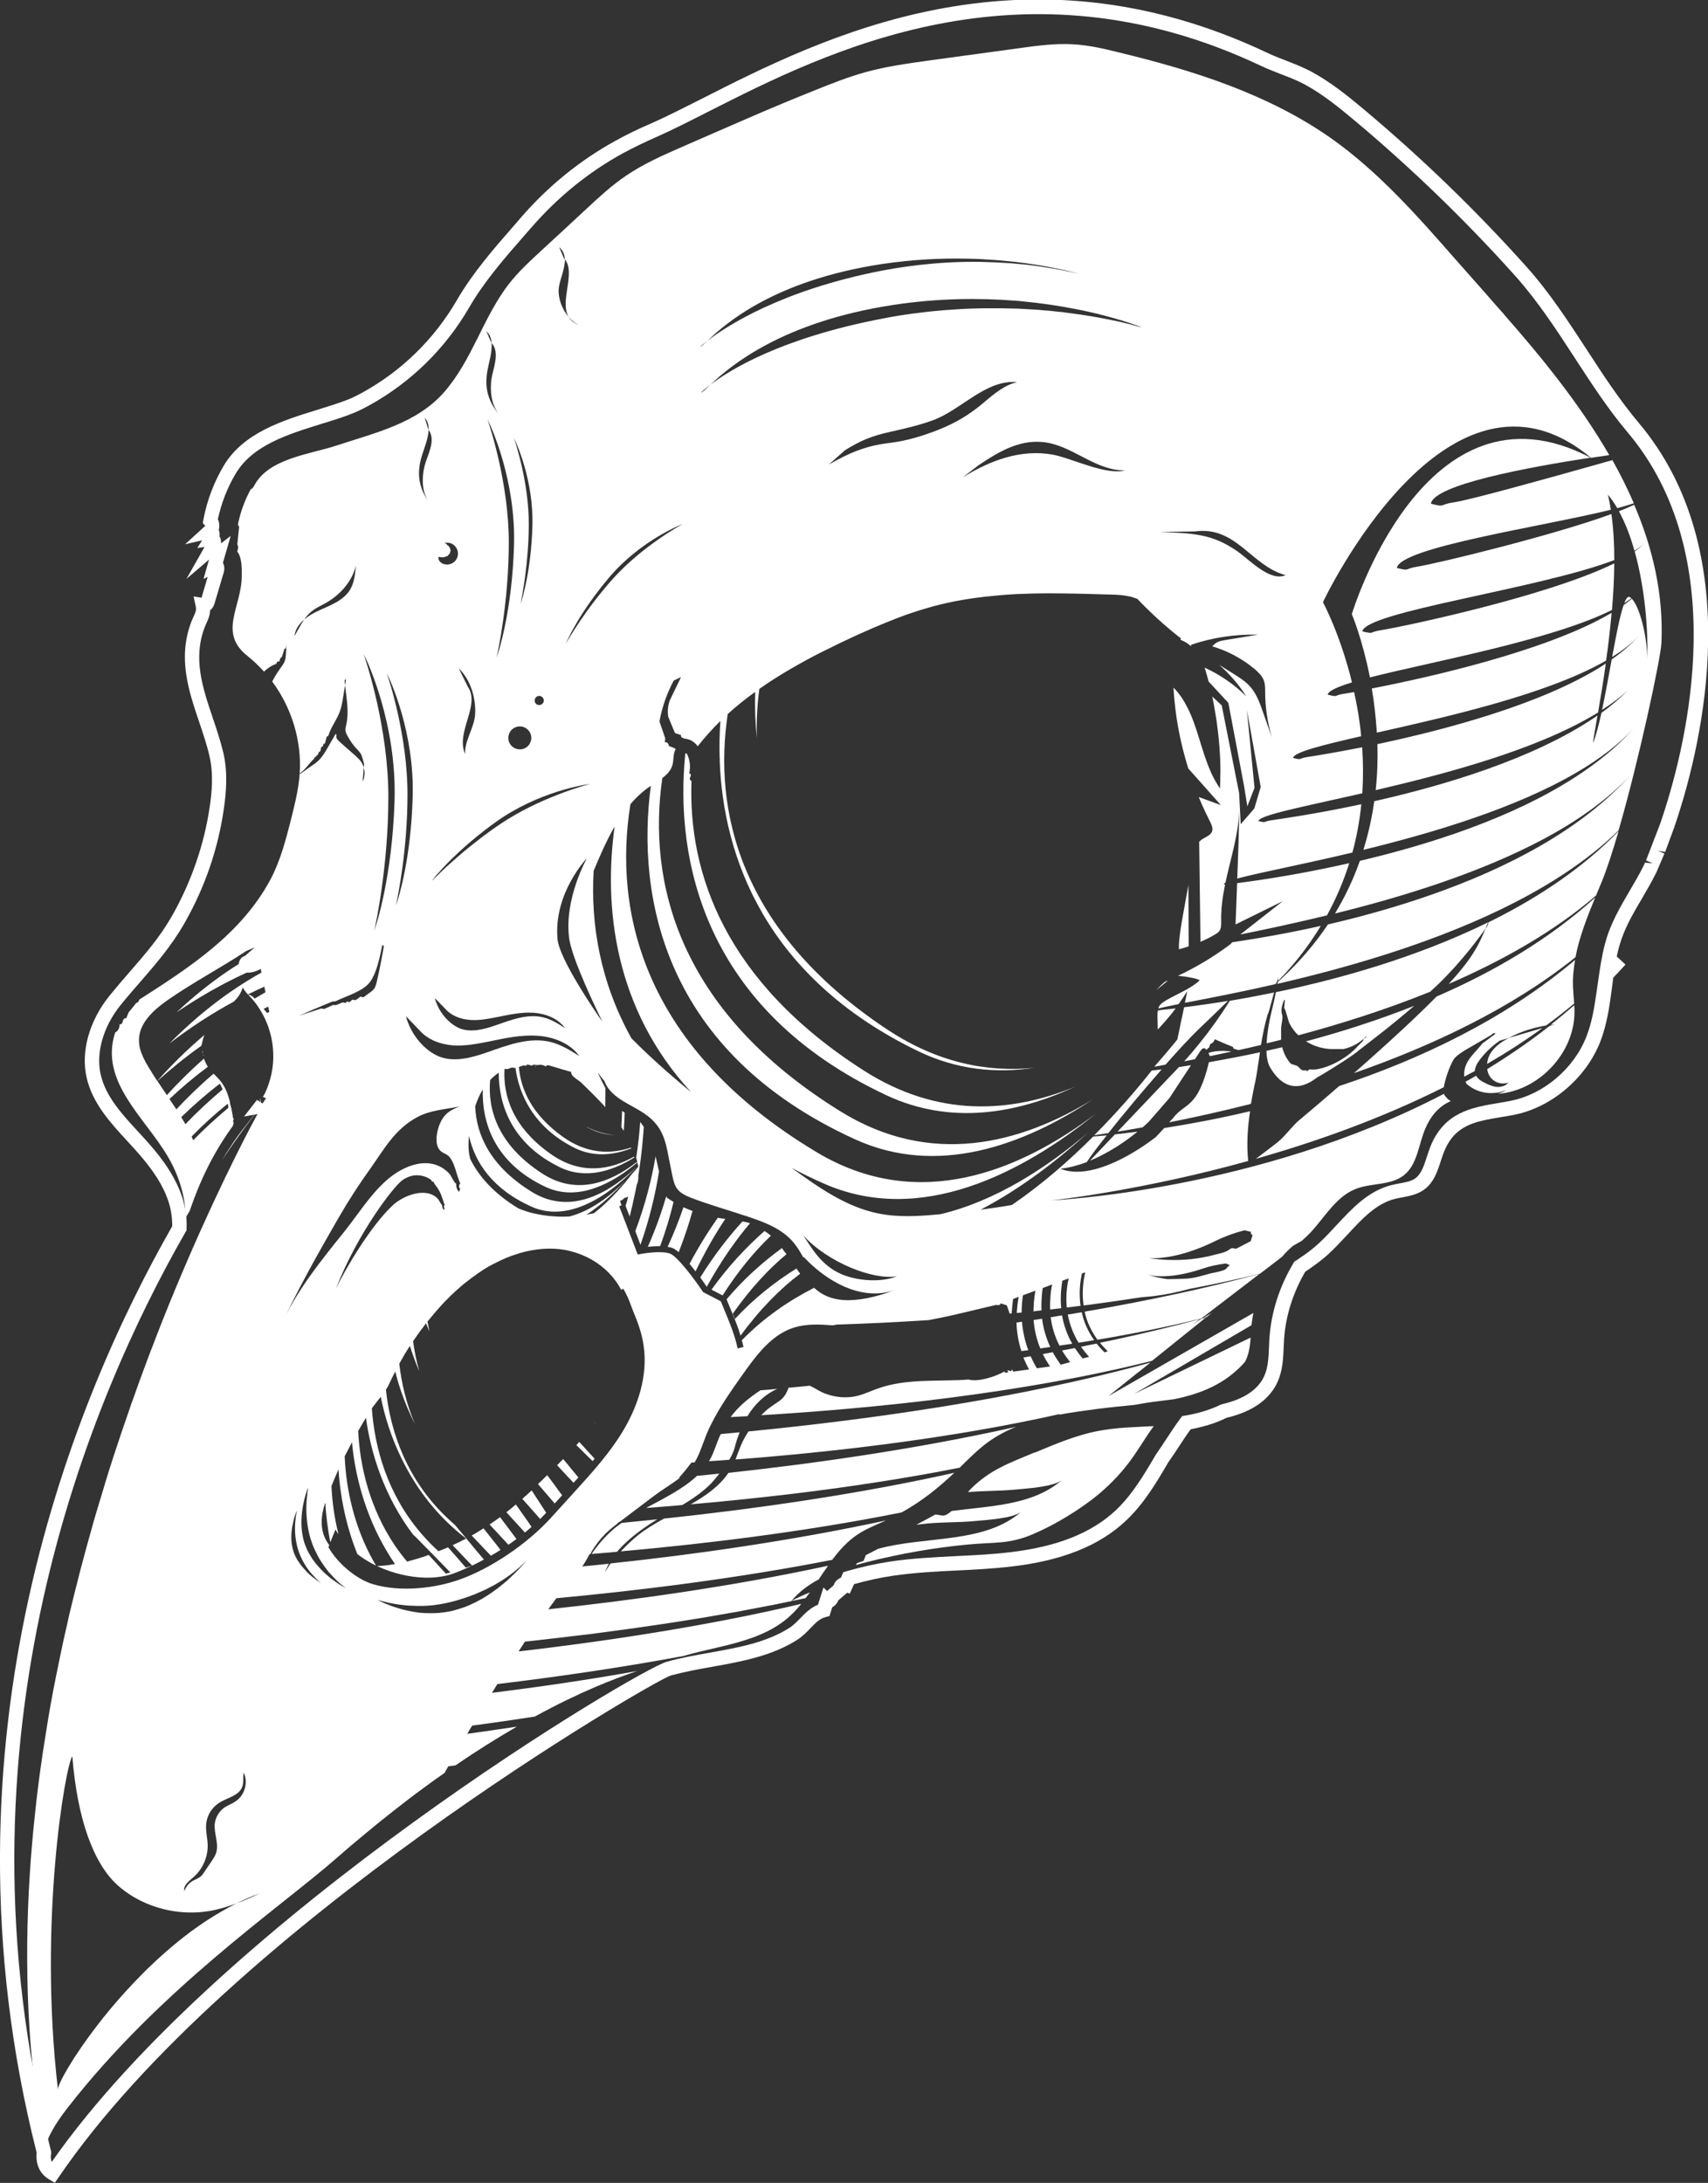 <?xml version="1.0" encoding="UTF-8"?>
<svg id="Layer_1" data-name="Layer 1" xmlns="http://www.w3.org/2000/svg" viewBox="0 0 118.83 151.81">
  <rect x="0" y="0" width="118.83" height="151.81" fill="#333333" stroke="none"/>
  <defs>
    <style>
      .cls-1 {
        fill: #fff;
      }
    </style>
  </defs>
  <g>
    <path class="cls-1" d="M3.82,151.81l-.41-.25c-.64-.38-.94-1.04-.86-1.85-7.31-28.88,2.74-52.72,9.43-64.43.01-.64-.1-1.32-.34-1.95-.51-1.37-1.48-2.54-2.35-3.5l-.43-.47c-1.19-1.29-2.42-2.63-2.83-4.4-.42-1.81.17-3.94,1.57-5.69.48-.59.96-1.15,1.44-1.7,1.05-1.21,2.05-2.35,2.89-3.81,1.36-2.37,2.29-5.04,2.67-7.72.13-.89.27-2.22-.03-3.47-.18-.79-.45-1.58-.71-2.35-.74-2.19-1.5-4.44-.56-6.95.05-.14.11-.26.16-.37.15-.33.21-.47.16-.71l-.15-.71.55.09.43-1.45-.29.14.38-1.34-1.57,1.34,1.26-2.22-.5.07.33-.53-1.18.27,1.4-1.28-.17-.19.05-.29c.25-1.31.73-2.56,1.41-3.71,1.37-2.29,4.1-3.14,6.51-3.88.8-.25,1.55-.48,2.22-.75.29-.12.58-.27.86-.42,2.77-1.51,5.06-3.75,6.64-6.48,1.1-1.89,2.58-3.59,4.02-5.23l.43-.5c1.89-2.18,4.1-3.97,6.57-5.33.74-.41,1.55-.81,2.49-1.21,1.02-.45,2.18-1.04,3.53-1.72,8.31-4.22,22.22-11.28,39.32-3.19.42.2.86.37,1.3.54.61.24,1.24.48,1.84.81,1.29.7,2.45,1.64,3.52,2.53,4.05,3.39,7.88,7.09,11.38,11,1.6,1.78,2.92,3.82,4.21,5.79,1.12,1.73,2.29,3.51,3.62,5.09h0c7.56,8.99,4.38,22.21,2.66,27.48-.07.23-.15.45-.22.66l-.62,1.68-.51-.08.46.19-.56,1.31c-.31.62-.66,1.23-1,1.81-.55.93-1.07,1.82-1.41,2.78-.15.41-.26.84-.35,1.26l.61.56c-.28.31-.56.61-.85.91l-.08.62c-.17,1.28-.34,2.6-.83,3.85-1,2.54-3.42,4.58-6.03,5.08-.29.06-.58.1-.87.15-1.79.3-3.2.53-3.96,2.4-.08.21-.16.43-.23.65-.23.72-.49,1.53-1.2,2.02-.46.32-1,.42-1.47.51-.17.03-.34.06-.5.1-1.33.33-2.3,1.39-3.34,2.51-.41.44-.83.89-1.27,1.3-.3.28-.64.55-1.07.86-.19.14-.38.27-.58.4-.85,1.46-1.36,3.07-1.47,4.66-.01.19-.02.38-.03.57-.03.79-.07,1.6-.4,2.38-.55,1.26-1.75,2.12-3.57,2.55-.72.36-1.56.62-2.5.8-.3.41-.57.82-.85,1.25-.22.34-.46.69-.71,1.05-.82,1.4-1.69,2.88-2.96,4.07-1.84,1.73-4.42,2.76-7.91,3.17-1.27.15-2.57.22-3.83.28-1.48.07-3,.15-4.48.37-.88.13-1.78.33-2.68.58l-.3.66-.17-.07-.62.53c-.08.2-.23.39-.43.49l-.19.61-.27.07c-.42.11-.72.42-1.06.78-.27.28-.54.56-.91.8-1.78,1.13-3.87,1.51-5.88,1.87-.98.17-1.99.36-2.94.62-1.12.33-30.7,17.45-42.57,34.89l-.27.39ZM14.62,42.47c-.02.34-.14.62-.26.87-.04.1-.09.2-.13.31-.81,2.17-.14,4.16.57,6.27.27.79.54,1.61.74,2.44.33,1.41.18,2.87.04,3.84-.4,2.84-1.34,5.56-2.79,8.08-.89,1.54-1.96,2.77-3,3.97-.47.54-.94,1.08-1.41,1.66-1.21,1.51-1.72,3.32-1.37,4.84.35,1.51,1.49,2.75,2.59,3.94l.43.47c.94,1.03,1.98,2.3,2.55,3.83.3.79.44,1.65.4,2.46v.12s-.07.11-.07.11c-6.63,11.55-16.66,35.21-9.37,63.88l.02.09v.1c-.05.26-.02.46.04.6,12-17.14,40.81-34.24,42.78-34.78.99-.28,2.03-.46,3.03-.64,2.01-.36,3.91-.7,5.53-1.73.26-.17.48-.4.72-.64.34-.35.71-.74,1.25-.96l.38-1.2.25.25.46-.4c.04-.14.13-.28.25-.38.08-.06.16-.11.25-.14l.17-.39.23-.07c1.01-.29,2.03-.52,3.03-.67,1.52-.23,3.07-.3,4.58-.38,1.24-.06,2.52-.12,3.76-.27,3.26-.38,5.66-1.33,7.34-2.9,1.16-1.09,2-2.51,2.8-3.88.27-.39.5-.73.72-1.07.33-.5.65-.99,1-1.46l.12-.16.2-.03c.95-.16,1.78-.42,2.47-.76l.12-.04c1.52-.35,2.51-1.02,2.93-1.98.26-.6.29-1.29.32-2.02,0-.2.02-.4.03-.6.12-1.79.7-3.59,1.67-5.21l.06-.1.1-.06c.22-.14.42-.29.63-.43.39-.28.7-.53.97-.78.42-.38.82-.82,1.22-1.25,1.09-1.17,2.21-2.39,3.83-2.8.19-.05.38-.08.57-.12.41-.07.8-.15,1.08-.34.43-.3.62-.89.82-1.51.08-.24.16-.49.25-.72.97-2.39,2.88-2.71,4.72-3.02.28-.05.56-.09.84-.15,2.29-.44,4.42-2.23,5.29-4.47.37-.94.54-1.94.69-2.98h0s.23-1.58.23-1.58c.12-.79.28-1.71.59-2.6.38-1.06.94-2.02,1.49-2.96.33-.57.68-1.15.97-1.74l.11-.24.53.05-.46-.2.99-2.57.22-.66c1.67-5.11,4.76-17.93-2.48-26.53-1.37-1.62-2.55-3.44-3.69-5.19-1.26-1.94-2.57-3.94-4.11-5.67-3.48-3.88-7.27-7.55-11.28-10.9-1.03-.86-2.14-1.76-3.35-2.42-.54-.3-1.12-.52-1.72-.75-.46-.18-.92-.36-1.37-.57-16.66-7.88-30.29-.95-38.44,3.18-1.36.69-2.54,1.29-3.58,1.75-.91.4-1.69.78-2.41,1.17-2.36,1.3-4.48,3.02-6.3,5.11l-.44.5c-1.41,1.61-2.86,3.27-3.91,5.08-1.67,2.89-4.1,5.26-7.03,6.86-.31.17-.63.33-.96.47-.71.29-1.48.53-2.3.78-2.35.73-4.77,1.48-5.95,3.44-.59.99-1.01,2.06-1.25,3.19.07.15.11.33.1.5,0,.08-.02.16-.04.24.06.14.07.3.05.45.09.14.12.32.11.49l.67-.52-.54,1.87c.11.21.12.46.06.66l-.65,2.19c-.06.2-.17.36-.31.46ZM14.62,39.53s0,0,0,0h0ZM14.5,38.21s0,0,0,0c0,0,0,0,0,0Z"/>
    <polygon class="cls-1" points="16.98 77.65 17.88 76.49 18.12 76.65 18.08 76.43 18.11 76.42 18.16 76.68 18.7 77.04 18.53 77.36 16.98 77.65"/>
  </g>
  <g>
    <path class="cls-1" d="M42.88,106.18c-.66.54-1.24,1.18-1.72,1.89.58-.04,1.16-.1,1.77-.15.53-.63,1.37-1.38,2.8-2.26-.86.09-1.69.17-2.48.25-.12.09-.24.18-.36.27Z"/>
    <path class="cls-1" d="M101.17,34.93c-1.13.17-.54.37-1.62.1.23-1.32,6.68-2.52,11.09-3.2,0,0,.01,0,.02,0-.02,0-.04-.02-.06-.03-11.48-5.96-16.55,10.91-16.55,10.91,0,0,.73,1.72,1.26,4.4,4.4-1.12,12.61-2.58,16.84-4.69.09-1.08.15-2.18.16-3.24-4.79,2.35-15.01,4.46-16.2,4.64-.92.14-.44.3-1.33.09.24-1.38,12.32-2.96,17.53-4.96,0-1.12-.06-2.2-.2-3.2-4.2,1.53-12.23,3.46-13.46,3.65-1.03.16-.49.34-1.47.1.25-1.44,10.1-2.87,14.89-4.05-.06-.36-.12-.71-.21-1.05.21.24.4.52.58.81.03.04.05.09.08.13.44-.12.83-.23,1.15-.34-.44-1.02-.94-2.02-1.49-3-.34.09-.69.19-1.07.3-3.62,1.02-8.81,2.46-9.93,2.63Z"/>
    <path class="cls-1" d="M44.97,104.87c.8-.06,1.63-.12,2.49-.2.81-.47,1.71-1.11,2.25-1.77.11-.13.22-.27.34-.42-.53.06-1.05.11-1.56.16-.97.91-2.28,1.55-3.52,2.22Z"/>
    <path class="cls-1" d="M48.03,104.62c5.66-.49,12.33-1.28,18.74-2.55.62-.61,1.23-1.23,1.93-1.75.62-.45,1.29-.81,1.99-1.09-6.93,1.55-14.1,2.56-20.01,3.2-.63.93-1.6,1.61-2.65,2.2Z"/>
    <path class="cls-1" d="M50.84,98.55c.38-.02.77-.04,1.16-.06.51-.84,1.2-1.51,2.08-1.9-.4.04-.8.07-1.18.1-.84.56-1.52,1.12-2.07,1.86Z"/>
    <path class="cls-1" d="M50.07,99.88c-.24.55-.39,1.13-.69,1.65-.02.03-.04.06-.06.09.47-.03.94-.06,1.42-.1.16-.28.3-.56.37-.83.09-.37.21-.73.35-1.08-.45.04-.88.08-1.31.12-.02.05-.05.1-.08.16Z"/>
    <path class="cls-1" d="M14.16,73.34s-.02,0-.03,0c0,.03.02.06.03.08,0-.02,0-.05,0-.07Z"/>
    <path class="cls-1" d="M71.98,101.01c-1.71.72-3.12,1.2-4.46,2.56-.05.05-.11.12-.17.2,1.1-.1,2.21-.07,3.32-.18.72-.07,2.67-.18,3.23-.68-2,1.77-4.92,1.81-7.69,2.17-.26.23-.51.37-.72.31-.14-.03-.28-.05-.42-.06-.44.24-.88.48-1.32.71.11-.01.23-.03.34-.04,1.24-.16,2.5-.1,3.75-.22.72-.07,2.67-.17,3.24-.67-2.58,2.27-6.66,1.69-9.98,2.6-.29.15-.57.29-.86.44-.05.14-.11.27-.16.4-.15.06-.31.1-.46.16-.02.04-.05.09-.07.13.25-.07.5-.13.74-.2,2.33-.59,4.71-1.01,7.1-1.23,1.78-.17,2.84,0,4.53-.74,1.29-.56,2.51-1.27,3.65-2.09.3-.21.58-.43.86-.66.91-.76,1.72-1.63,2.4-2.6.49-.7.93-1.45,1.44-2.14-1.3.07-2.61.09-3.88.34-1.52.29-2.96.9-4.39,1.5Z"/>
    <path class="cls-1" d="M14.11,73.19c-.02-.05-.03-.1-.05-.15,0,.07.02.14.04.22,0-.02,0-.05.01-.07Z"/>
    <path class="cls-1" d="M75.46,91.22c.03.13.06.25.1.38.17.56.44,1.08.79,1.57.35-.06.7-.12,1.06-.18,2.08-.37,4.15-.8,6.16-1.29,1.35-1.04,2.7-2.07,4.06-3.11-3.8,1.03-7.79,1.86-11.71,2.55-.15.02-.3.05-.45.08Z"/>
    <path class="cls-1" d="M56.05,111.14c.1-.13.2-.27.3-.4-.45.18-.89.39-1.32.61.34-.06.68-.14,1.02-.21Z"/>
    <path class="cls-1" d="M49.94,84.69c-.67.95-1.33,2.01-1.96,3.19,0,.01,0,.02,0,.02.01.02.03.05.06.08.12.14.24.29.35.44.67-1.39,1.37-2.6,2.07-3.65-.18-.02-.36-.05-.53-.08Z"/>
    <path class="cls-1" d="M51.13,91.73s-.04-.09-.05-.14c-.03-.07-.06-.15-.1-.23,1.24-1.76,2.5-3.11,3.74-4.14-.06-.08-.12-.15-.18-.22-.04-.07-.09-.13-.14-.2-1.32.96-2.64,2.13-3.85,3.56.08.19.15.38.23.56.01.03.02.05.03.07.16.39.33.79.48,1.2.08.23.16.46.23.7,1.37-1.87,2.77-3.27,4.15-4.31-.09-.12-.18-.24-.26-.36-1.48.92-2.95,2.07-4.28,3.51Z"/>
    <path class="cls-1" d="M43.23,78.39c.05.09.11.17.17.25.03-.44.05-.87.06-1.26-.06-.04-.12-.08-.18-.12-.01.36-.03.74-.05,1.13Z"/>
    <path class="cls-1" d="M39.41,101.74l-.23-.27s-.07.08-.12.12c-.08.09-.16.17-.25.26-.02.02-.04.03-.05.05l.65.7.49.52c.11-.12.23-.25.34-.37l-.49-.59-.34-.42Z"/>
    <path class="cls-1" d="M36.99,103.65c-.12.11-.25.22-.37.34-.1.08-.19.16-.28.25l1.12,1.26.12.14c.13-.13.26-.26.38-.39l.04-.04-.03-.05-.98-1.51Z"/>
    <path class="cls-1" d="M38.55,103.23l-.48-.64c-.21.21-.42.42-.64.62l1.16,1.35.52-.57-.25-.33-.31-.43Z"/>
    <path class="cls-1" d="M35.89,104.63c-.21.18-.43.36-.66.54l.99,1.08.3.33c.16-.13.31-.26.46-.39l-.2-.3-.89-1.26Z"/>
    <path class="cls-1" d="M34.26,107.07l-.62-.78c-.27.17-.54.34-.82.5l.92.97.41.43c.23-.12.45-.26.67-.4l-.11-.15-.45-.57Z"/>
    <path class="cls-1" d="M34.79,105.51s-.03.02-.04.03c-.23.17-.46.32-.69.48l.92.99.39.42c.19-.13.38-.26.56-.4l-.41-.55-.73-.97Z"/>
    <path class="cls-1" d="M46.42,83.31s-.04-.07-.07-.11c-.32,1.11-.74,2.29-1.28,3.51.25-.03.56-.05.86-.05.39-1.06.7-2.1.93-3.07-.14-.09-.29-.18-.44-.28Z"/>
    <path class="cls-1" d="M45.61,80.42c-.26,1.53-.7,3.32-1.41,5.2l.36.95c.64-1.81,1.04-3.56,1.29-5.09-.08-.36-.15-.71-.24-1.06Z"/>
    <path class="cls-1" d="M40.3,100.28c-.07.07-.13.15-.2.23l.1.09.77.76.26.25s.09-.11.14-.16l-.72-.79-.35-.38Z"/>
    <path class="cls-1" d="M53.19,85.61c-1.26,1.11-2.53,2.46-3.69,4.08l.77.4c1.1-1.72,2.24-3.08,3.36-4.15-.14-.12-.28-.23-.44-.33Z"/>
    <path class="cls-1" d="M51.65,84.95c-1,1.1-2,2.39-2.93,3.89.2.28.36.51.45.65.99-1.79,2.01-3.24,3.01-4.42-.17-.05-.34-.1-.53-.12Z"/>
    <path class="cls-1" d="M41.34,98.93l.16.14-.16-.15h0Z"/>
    <path class="cls-1" d="M47.55,83.96c-.3.87-.66,1.8-1.1,2.75.11.02.21.04.3.07.14.05.3.16.47.3.39-1,.71-1.96.96-2.86-.22-.08-.43-.17-.63-.26Z"/>
    <path class="cls-1" d="M40.93,78.44c.62.33,1.25.48,1.86.5-.66-.05-1.34-.24-2.03-.6.05.03.11.07.17.1Z"/>
    <path class="cls-1" d="M104.64,21.86c-.42-.47-.85-.95-1.26-1.43-.72-.81-1.43-1.62-2.15-2.43-2.66-3.03-5.36-6.09-8.66-8.41-4.37-3.06-9.57-4.7-14.75-5.95-1.04-.26-2.09-.5-3.17-.56-1.22-.07-2.44.09-3.66.26-2.13.29-4.26.58-6.38.87-1.48.21-2.96.41-4.4.81-1.19.33-2.33.78-3.47,1.24-3.13,1.24-6.16,2.6-9.23,3.93-1.37.6-2.74,1.2-3.97,2.04-.96.65-1.82,1.44-2.67,2.23-1.11,1.03-2.22,2.06-3.33,3.08-.74.68-1.47,1.37-2.09,2.15-1.84,2.34-2.57,5.32-4.55,7.58-1.92,2.19-4.81,2.83-7.5,3.72-1.82.6-4.71.89-5.7,2.76-.06.11-.13.24-.25.27-.41.74-.71,1.55-.88,2.38-.02.07-.01.19.07.2-.04.42-.09.84-.13,1.26.09.15.06.34-.01.49.33.4.33,1.17.32,1.7-.01,2.19-1.67,3.94.41,5.58.41.33.79.69,1.14,1.08.25-.25.55-.44.85-.54.02-.05.04-.09.05-.14.07-.02.13-.03.19-.05-.02-.12.05-.24.15-.29.05-.17.11-.35.17-.53.01-.04.08-.09.09-.05.04-.12.08-.25.11-.38-.14.45-.01,1-.23,1.38-.1.18-.24.35-.36.53-.14.2-.27.41-.38.63-.03.04-.05.09-.07.13,1.35,1.82,2.06,4.12,1.91,6.39.42-.28.63-.69,1-1.02.02-.05.04-.1.06-.14.02.05.09-.01.1-.05.02-.05.08-.11.1-.06.02-.07.04-.15.07-.22.07.01.12-.08.13-.15.01-.07.01-.16.06-.21.09.01.13-.12.13-.22.03.05.1,0,.12-.07.04-.15.08-.3.12-.45.03.05.09,0,.11-.05.2-.67.66-1.16.86-1.87.09-.32.14-.64.19-.97.04-.22.07-.44.11-.66-.02-.1-.03-.19-.03-.29-.01-.06.05-.15.09-.1-.02.13-.04.26-.06.39.09.93.29,1.82.08,2.75-.03.12-.06.24-.06.36.01.16.08.31.16.44.19.36.43.69.72.98.06.07.13.14.17.21.07.11.11.23.14.35.04.13.07.26.11.39l-.02.25c.09.32.07.68-.08.98l.08-.98c-.05-.17-.12-.32-.22-.45-.11-.14-.24-.26-.37-.38-.37-.32-.74-.65-1.11-.98-.11-.1-.24-.23-.21-.38.02-.06-.01-.18-.06-.13-.2.34-.39.67-.59,1.02-.18.31-.37.62-.64.86-.1.09-.21.18-.33.25-.29.21-.57.41-.86.61-.02,0-.05,0-.07.01-.01.05-.01.1-.01.16-.07.75-.22,1.49-.4,2.23-.06.24-.12.49-.18.74-.37,1.44-.74,2.9-1.44,4.22-2.04,3.81-5.64,6.12-9.13,8.36-.03.1-.09.22-.2.22-.18.23-.36.45-.54.67-.06.15-.12.29-.18.43-.08-.1-.21.07-.23.2-.01.12-.16.28-.23.17.04.24-.09.49-.3.6-1.1,3.41,2.04,5.86,3.67,8.63.75,1.27,1.26,2.83,1.22,4.28.1-.18.2-.35.3-.51.9-2.65,1.95-4.46,3-5.91.02-.06.04-.12.05-.18.02-.05-.01-.13-.05-.1.02-.07.05-.15.07-.23-.07.01-.08-.09-.07-.15-.03-.18-.07-.36-.1-.55-.03-.1-.06-.21-.09-.31-.01-.06-.01-.12-.02-.18-.1-.38-.2-.67-.34-.94-.15-.3-.36-.57-.67-.87,0-.01-.01-.01-.01-.01-.04-.03-.07-.07-.1-.1t-.01-.01c-.95.81-1.81,1.65-2.59,2.48-.16-.24-.32-.48-.48-.72.81-.76,1.69-1.51,2.67-2.24-.11-.18-.2-.37-.27-.57-.94.83-1.8,1.68-2.58,2.54-.22-.33-.44-.65-.66-.98.92-.82,1.94-1.66,3.07-2.46,0,0,0,0-.01,0,.05-.15.11-.53.22-.75-1.22,1.03-2.32,2.12-3.29,3.21-.22-.34-.43-.67-.64-1.02-.02-.03-.03-.06-.05-.09-.04-.06-.06-.11-.1-.17-.15-.28-.29-.57-.38-.87-.07-.22-.1-.45-.1-.68t0-.02c0-1.16.99-2.07,1.94-2.74,1.77-1.24,3.72-2.26,5.52-3.45.19-.08.39-.17.59-.25l-.68.59c-.25.06-.41.31-.43.56-1.59,1-3.03,2.14-4.32,3.36,1.46-.99,3.08-1.94,4.88-2.76.31.03.68-.1.97-.25.02.08.04.17.05.25-2.47,1.37-4.6,3.11-6.4,4.93,1.33-1.02,2.83-2.02,4.49-2.92.27-.27.48-.56.61-.98.09.18.22.34.36.49.37-.19.75-.37,1.14-.54.03.13.05.26.08.39-.25.14-.5.29-.75.44-.08-.09-.17-.18-.29-.23-.05-.03-.11-.04-.17-.05.07.07.13.14.2.21.95,1.05,1.51,2.45,1.55,3.87.04.95-.17,1.91-.57,2.77-.05.09-.1.18-.15.27l.22.09c-.78,1.2-1.51,1.93-2.31,3.12-.28.41-.53.81-.78,1.22,1.41-2.11,2.33-3.24,2.33-3.24l.48-.59s-.02.04-.03.07c-.03.05-.06.11-.1.18-.05.09-.1.19-.16.3-.06.1-.12.22-.19.34-.02.03-.03.06-.05.1-.09.16-.18.33-.28.52-1.23,2.35-3.63,7.18-6.19,13.63-.19.49-.39.99-.58,1.5-.13.32-.25.65-.38.99-.19.5-.38,1.02-.57,1.54-.13.35-.25.71-.38,1.07-.13.35-.26.71-.38,1.08-.26.73-.51,1.47-.76,2.23-.38,1.13-.75,2.3-1.1,3.49-.12.39-.24.79-.36,1.19-.12.41-.24.81-.35,1.22-.22.78-.44,1.57-.65,2.37-.12.45-.24.9-.35,1.36-.11.43-.22.85-.32,1.28-.06.24-.12.49-.18.73-.07.3-.14.59-.2.89-.18.75-.34,1.51-.5,2.28-.09.44-.18.88-.27,1.32-.27,1.33-.51,2.68-.72,4.04-.13.76-.24,1.54-.35,2.31-.15,1.06-.28,2.12-.39,3.19-.08.72-.15,1.43-.21,2.15-.06.71-.12,1.42-.16,2.13-.4,6.32-.16,12.79,1.02,19.14.15-.76.67-1.73,1.59-2.91,6.43-8.28,14.77-13.93,18.67-17.34.68-.6,1.35-1.17,2.01-1.71.74-.62,1.46-1.2,2.17-1.75.47-.37.94-.73,1.39-1.07.23-.17.46-.34.68-.5.45-.33.89-.65,1.33-.95.09-.15.17-.3.26-.46.17-.02.34-.05.51-.07,1.52-1.05,2.95-1.93,4.26-2.69-1.17.18-2.32.34-3.45.5.11-.19.22-.38.34-.57,1.42-.19,2.88-.4,4.36-.63,3.15-1.73,5.58-2.65,7.13-3.17-3.49.63-6.92,1.12-10.11,1.52.12-.2.25-.4.37-.61,4.08-.49,8.52-1.13,12.93-1.95.43-.12.87-.24,1.31-.34.59-.14,1.19-.28,1.78-.42,1.53-.39,2.99-.87,4.18-1.88.35-.3.66-.63.95-.99-6.72,1.58-13.74,2.62-19.67,3.31.15-.23.29-.45.44-.68.57-.06,1.16-.13,1.75-.2.18-.02.36-.04.54-.06.77-.09,1.56-.19,2.36-.28,1.6-.21,3.23-.43,4.89-.68.83-.12,1.66-.26,2.5-.39.73-.12,1.46-.25,2.2-.38.33-.05.66-.11.99-.18.34-.06.67-.13,1-.19.71-.13,1.42-.27,2.12-.42.06-.01.11-.02.17-.03.53-.64,1.19-1.13,1.92-1.52.21-.32.43-.64.65-.95-6.81,1.47-13.76,2.42-19.47,3.03.19-.26.38-.52.57-.77,5.69-.53,12.56-1.37,19.19-2.67.51-.69,1.08-1.31,1.79-1.78.61-.4,1.29-.66,1.95-.96-6.68,1.44-13.5,2.39-19.16,2.99-.16.23-.3.44-.41.64.08-.18.16-.39.29-.62-.63.07-1.25.13-1.85.19.09-.13.18-.27.26-.41.09-.15.17-.3.24-.44h.05c.35-.65.82-1.23,1.37-1.71.18-.16.36-.29.55-.44-.02,0-.03.01-.05.01.09-.06.18-.12.26-.17.66-.5,1.31-.99,1.97-1.49.12-.09.23-.18.36-.27.47-.36,1.06-.71,1.59-1.1.07-.05.13-.1.2-.15-.03.01-.05.01-.08.01.31-.34.6-.7.88-1.07.07,0,.15,0,.22-.01.15-.25.28-.53.39-.81.16-.4.3-.81.45-1.18.64-1.5,1.6-2.85,2.54-4.18.05-.06.09-.12.13-.18.91-1.27,1.93-2.57,3.42-3.03.85-.26,1.76-.22,2.66-.15.09,0,.18-.03.27-.05.95-.03,1.96-.07,3.02-.12,1.08-.05,2.21-.12,3.39-.19.65-.12,1.31-.26,1.96-.41.9-.21,1.81-.43,2.74-.65.12.03.33.02.31-.11.14.04.29.09.43.14.02.03.03.06.04.09.05.16.11.33.17.49.04-.01.08-.01.13-.01l.05-.54.05-.47.39-.15c-.03.18-.06.36-.08.55-.02.19-.04.38-.05.57.11-.01.23-.02.34-.03,0-.2.01-.4.02-.59.02-.21.04-.41.07-.61l.87-.32c-.05.25-.08.52-.11.8,0,.21-.03.42-.03.64.19-.03.37-.05.56-.07-.01-.22-.01-.43,0-.64.01-.32.04-.63.08-.91l.66-.25c-.07.34-.12.71-.13,1.1-.02.2-.02.42-.01.64.26-.03.51-.06.77-.09-.02-.21-.03-.41-.03-.6,0-.47.04-.91.11-1.31l.44-.16c-.1.43-.16.92-.16,1.44,0,.19.01.39.03.58.32-.04.64-.07.96-.12-.03-.16-.04-.32-.05-.49-.04-.64.03-1.24.14-1.75l.23-.09h0c-.12.54-.2,1.16-.16,1.84.01.15.03.31.05.47.11-.02.21-.03.32-.04,1.22-.16,2.45-.34,3.68-.53.29-.03.57-.05.86-.08.83-.1,1.68-.28,2.54-.51,1.64-.31,3.27-.66,4.87-1.05.51-.39,1.03-.78,1.54-1.18.07-.08.15-.17.22-.25.17-.18.35-.35.54-.51l.6-.34c.22-.19.44-.4.64-.61.99-1.07,1.76-2.47,3.11-3,1.1-.44,2.46-.23,3.38-.97.95-.77,1-2.18,1.5-3.29.43-.98,1.03-1.54,1.75-1.86-.09-.04-.18-.1-.25-.18-.07-.07-.13-.15-.19-.22-.02-.03-.03-.06-.04-.1-13.05,6.8-27.33,7.41-27.33,7.41,0,0,1.74-.17,4.54-.67,2.42-.43,5.61-1.08,9.17-2.07-.12-1.15-.04-2.31.13-3.46-2.23.53-4.26.9-5.97,1.17l-.58.62s-.82.66-1.95,1.29c-1.39.77-3.26,1.5-4.7.92.63-.07,1.25-.24,1.84-.46.23-.37.74-1.04,1.39-1.86-.4.03-.72.06-.94.08-1.64,1.64-3.55,3.32-5.66,4.76-.72.13-1.45.23-2.18.33,2.8-1.46,5.37-3.45,7.51-5.39-2.94,2.5-6.48,4.79-10.29,5.7-1.45.14-2.91.24-4.33-.05-2.25-.45-4.19-1.83-6.05-3.18.7.38,1.44.74,2.21,1.08,6.76,3.01,13.84-.71,18.99-4.85-5.35,4.03-12.37,6.9-19.39,2.72-12.15-7.25-14.21-16.78-13.01-24.23.41-.49.88-.92,1.42-1.28-1.01,7.64.84,18.49,14.2,24.58,5.76,2.63,11.74.41,16.53-2.76-5.06,3.1-11.27,4.69-17.52.83-11.41-7.05-13.44-16.08-12.41-23.19.33-.25.61-.54.71-.93.09-.36.04-.8.22-1.09-.02-.02-.05-.03-.07-.05-.14-.06-.28-.11-.42-.17.03-.14-.13-.29-.26-.24,0-.09.01-.19.02-.29-.13-.39-.27-.78-.4-1.17.18-.99.52-1.95.99-2.84.17-.08.34-.16.51-.24l-.79,1.64c-.12.35-.16.73-.1,1.11.15.38.31.76.47,1.14.14.05.29.1.43.14-.09.14.15.24.31.26.34.04.65.24.84.52.49-.62,1.02-1.21,1.58-1.76-.06.85-.08,1.73-.05,2.65.01,0,.02,0,.03-.02-.01.03-.02.05-.03.08.23,6.74,3.21,15.14,13.82,20.26,2.7,1.3,5.44,1.55,8.08,1.15-3.26.33-6.74-.34-10.25-2.67-10.4-6.89-12.08-15.37-11.09-21.93.6-.55,1.24-1.06,1.91-1.54-.03,1.02,0,2.1.11,3.24-.03-1.19.03-2.35.18-3.45.69-.49,1.42-.95,2.16-1.38.71-.41,1.43-.81,2.17-1.18.12-.06.25-.12.37-.18.61-.31,1.22-.6,1.83-.88h0c.28-.13.56-.26.84-.38.47-.21.94-.41,1.41-.6.48-.2.96-.38,1.44-.56.3-.1.61-.2.91-.3.36-.11.73-.22,1.1-.32s.75-.18,1.12-.26c.09-.02.18-.04.28-.06.91-.17,1.83-.3,2.76-.38.18-.02.35-.03.53-.05,1.39-.11,2.79-.13,4.19-.11,1.12.01,2.24.05,3.35.08.42.01.84.03,1.25.12.2.04.4.11.59.18.92.97,1.93,1.89,3.03,2.75-.01.03-.03.06-.03.09.14.06.28.14.42.21.11.08.21.16.32.24-.01-.03-.01-.06,0-.08.01-.01.02-.02.03-.03,1.49-.5,3.06-.73,4.62-.69-.77.13-1.55.25-2.32.38-.14.03-.28.05-.41.1-.18.07-.33.19-.45.33,1.08.32,2.09.86,2.95,1.58.28.24.55.51.66.85.07.23.07.48.07.72,0,1.07.16,2.15.47,3.19-.21-.6-.42-1.19-.63-1.79-.22-.63-.45-1.27-.9-1.77-.3-.33-.68-.58-1.06-.82-.36-.22-.71-.45-1.07-.67.72.64,1.36,1.37,1.88,2.19-.84-.83-1.83-1.51-2.9-2,.1.32.19.64.28.97l1.37,1.48,1.1,5.82.22,1.38.5-1.29-.53-5.41.96,5.35-.44,1.49-.95,1.1-.11-2.16-1.21-6.1-.66-.62c.12.56.21,1.12.3,1.69.17,1.19.27,2.39.27,3.6-.01.04,0,.08-.01.12,0,.33,0,.66-.02.99-.24-.35-.44-.72-.62-1.1-.02-.05-.04-.1-.06-.15-.62-1.41-.89-3.01-1.57-4.35-.26-.52-.57-1.01-.99-1.42.02.29.04.59.07.88.14,1.51.44,3.01.88,4.47.01.05.03.11.05.17.01.03.02.07.03.1l2.27,2.55-1.54-.56c.14.35.29.69.45,1.02.05.11.1.22.16.33.06.12.11.24.17.35.11.21.22.45.15.68-.11.32-.52.41-.78.62-.04.04-.08.07-.12.11l.09,6.96c.35-.15.68-.31,1.01-.51.11-.07.23-.13.31-.25.13-.18.12-.43.12-.66-.02-.86.1-1.72.27-2.56-.03-.01-.05-.02-.08-.03,0-.03.04-.07.11-.11.36-1.7.92-3.37.96-5.11-.02,1.62-.08,3.22-.14,4.83,1.45-.4,4.45-.96,8.01-1.81.31-1.14.51-2.26.62-3.36-3.4.73-5.93,1.06-6.27,1.12-.62.09-.3.2-.89.05.08-.42,3.15-1,7.23-1.93.07-1.11.06-2.17-.01-3.2-2.04.4-3.48.63-3.78.67-.72.11-.34.24-1.03.07.07-.4,1.99-.88,4.74-1.51-.1-1.09-.28-2.12-.49-3.07-.32.05-.55.09-.66.11-.82.12-.4.27-1.18.07.05-.26.67-.54,1.69-.85-.82-3.37-2.02-5.58-2.02-5.58,0,0,8.65-18.39,18.65-10.04.45-.07.88-.13,1.27-.19-2.05-3.55-4.72-6.82-7.32-9.78ZM24.75,39.47c-.05.53-.12,1.08-.39,1.53-.44.75-1.34,1.08-2.13,1.44-.38.17-.76.38-1.07.65-.12.18-.24.37-.35.57-.1.19-.22.38-.32.57.05-.46.31-.83.67-1.14.13-.19.29-.38.47-.53.3-.26.67-.42,1.01-.61,1.02-.57,1.87-1.52,2.13-2.65-.01.05-.02.11-.02.17ZM15.84,76.76s0,.01.01.02c.02.08.04.18.04.26-.89.75-1.71,1.5-2.45,2.26-.04-.09-.07-.18-.11-.26.75-.77,1.59-1.54,2.51-2.28ZM15.3,75.36c.07.13.13.27.19.4-.95.8-1.81,1.61-2.59,2.42-.1-.16-.19-.33-.29-.49.81-.78,1.7-1.57,2.69-2.33ZM18.59,70.45c-.08-.09-.17-.19-.25-.29.11-.05.22-.1.32-.15.03.12.05.24.08.36-.05.02-.1.05-.15.08ZM13.41,130.59c.66-.54,1.05-1.4,1.04-2.26-.01-.51-.16-1.01-.1-1.52.06-.58.41-1.13.91-1.44.57-.36,1.39-.49,1.6-1.13.11-.31.03-.64.1-.96.31.67.08,1.53-.52,1.96-.27.2-.59.3-.86.49-.35.26-.59.67-.64,1.11-.06.68.3,1.37.1,2.01-.07.22-.2.4-.32.59-.17.25-.34.51-.52.77-.06.09-.12.19-.21.26-.16.16-.39.22-.59.34-.26.15-.47.41-.57.71-.1-.37.29-.68.58-.93ZM16.44,132.38c-.66.33-1.3.7-1.93,1.1-.42.27-.83.56-1.23.85-.6.45-1.18.92-1.74,1.41-.37.32-.74.66-1.09,1-.17.16-.35.33-.52.51-.85.85-1.63,1.72-2.33,2.56-.28.33-.54.67-.79.99-1.75,2.26-2.78,4.12-2.78,4.51-1.37-11.72.52-22.48,1-23.17.36,4.44,1.49,7.44,3.12,8.94.33.3.7.57,1.09.81,1.57.94,3.47,1.31,5.28,1.02.66-.11,1.29-.3,1.92-.53.54-.27,1.09-.51,1.64-.71-.54.26-1.08.5-1.64.71ZM84.59,86.29c.63-.31,1.32-.56,2-.73.15.04.3.08.46.11-.08.08.01.22.1.2-.04.15-.09.3-.14.45-.33.17-.67.35-1,.52-.09,0-.19-.03-.28-.04-.06-.02-.31.18-.39.22-.26.11-.55.17-.82.24-.55.15-1.12.25-1.68.31-.98.1-1.97.07-2.94-.08.94.07,2.56-.15,4.69-1.2ZM83.66,88.23c.52-.18,1.08-.29,1.62-.36l.28.11c-.09.07-.18.16-.26.26-.12.15-.91.28-1.08.32-.54.15-1.08.32-1.63.36-.46.03-.9.03-1.35.04-.46-.06-.93-.16-1.38-.3.71.17,2,.18,3.8-.43ZM39.24,17.98l-.34-.8c.28.25.38.54.4.86.78.96-.4,2.92.27,4.01.2.23.44.43.7.55-.34-.13-.56-.32-.7-.55-.47-.54-.75-1.31-.7-1.96.05-.6.45-1.38.43-2.05-.02-.02-.04-.05-.06-.06ZM37.6,48.41c.17.05.27.22.22.4-.05.16-.23.26-.4.21-.17-.05-.26-.23-.21-.39.05-.17.22-.27.39-.22ZM37.04,36.61c-.09,3-.67,4.94-.82,5.38.09-.47.56-2.78.57-5.53,0-2.9-.92-5.67-1.04-6.01.15.3,1.39,2.94,1.29,6.16ZM36.93,51.54c-.12.43-.57.67-.99.54-.42-.12-.67-.56-.54-.99.12-.42.57-.66.99-.54.42.13.67.57.54.99ZM35.76,37.97c-.14,4.56-1.08,7.4-1.21,7.77.09-.42.84-3.86.85-7.99,0-4.13-1.32-8.1-1.48-8.58.24.48,1.98,4.22,1.84,8.8ZM34.18,23.83l-.34-.79c.24.21.34.5.36.81.61.68.1,1.77-.01,2.52-.11.82-.01,1.77.52,2.44-.79-.96-1.01-1.88-.79-3.08.1-.53.33-1.26.28-1.88,0,0-.01-.01-.02-.02ZM33.05,49.74c-.07.88-.76,1.86-.69,2.7-.68-1.53,1.08-3.37.19-4.68l-.63-1.27c.83.78,1.22,2.13,1.13,3.25ZM30.63,38.75s.11-.02.16.02c.02-.04.08-.04.12-.01.07-.05.16-.09.25-.09,0-.03,0-.06.02-.08.01.02.04,0,.05-.03,0-.02.04-.05.05-.03.02-.09.05-.18.08-.26-.04,0-.04-.06-.02-.08-.04-.07-.08-.15-.12-.21-.03-.01-.08-.04-.05-.06-.03-.01-.05-.02-.08-.02.02-.07-.12-.13-.18-.13.13-.03.26-.04.41,0,.4.12.63.54.51.95-.12.4-.54.63-.94.51-.22-.06-.44-.27-.38-.51.04.01.08.02.12.03ZM30.22,61.04c.07-.1.16-.21.28-.33.66-.75,1.98-2.1,4.02-3.56,2.93-2.09,6.14-2.58,6.53-2.63-.38.1-3.54.97-6.23,2.78-.51.34-.99.69-1.43,1.03-.38.29-.74.58-1.07.85-.05.04-.1.08-.14.12-.13.11-.25.21-.36.31-.12.1-.23.2-.33.29-.32.28-.59.53-.82.75l-.2.2c-.08.07-.14.13-.2.19-.09.1-.16.17-.22.22.04-.05.1-.13.17-.22ZM39.62,84.6c-.74.04-1.49-.01-2.22-.16-.45-.08-.9-.22-1.33-.4-1.7-1.03-2.75-2.22-3.35-3.43-.05-.17-.08-.34-.1-.52-.04-.37-.03-.73.01-1.09.41,1.82,1.6,3.68,4.35,4.92,2.86,1.28,5.91-1.3,7.34-2.79h0c-1.71,1.64-4.5,3.5-7.32,1.76-2.91-1.79-3.86-3.99-3.94-5.94.14-.44.31-.83.53-1.18-.07,2.22.76,5.09,4.38,6.78,2.3,1.07,4.72-.33,6.29-1.64.03-.03.06-.05.08-.08.02.08.03.15.05.23,0,.02.01.06.01.09-.02.02-.04.05-.06.07-.11.13-.23.27-.37.42-.48.63-1.43,1.78-2.64,2.73-.17.04-.35.07-.52.1,1.11-.72,2.06-1.65,2.69-2.34-.99,1-2.36,2.08-3.88,2.47ZM30.49,73.45c-.27-.12-.51-.27-.74-.45-.73-.59-1.27-1.42-1.51-2.33l1,1.04c.57.62,1.42.92,2.25.99.84.06,1.67-.1,2.49-.26,1.11-.23,2.23-.48,3.36-.41,1.13.06,2.3.5,2.96,1.41-.62-.39-1.26-.79-1.98-.97-1.49-.38-3.04.23-4.5.74-1.08.37-2.28.69-3.33.24ZM30.25,69.41l.76.78c.42.47,1.06.69,1.68.74.63.05,1.26-.07,1.87-.19.84-.17,1.68-.36,2.53-.31.84.05,1.72.38,2.22,1.07-.47-.3-.95-.61-1.49-.74-1.12-.29-2.28.18-3.38.56-.81.28-1.72.51-2.5.18-.2-.09-.38-.21-.55-.34-.55-.44-.96-1.07-1.14-1.75ZM38.79,65.34c-.3-3.22,2.04-5.65,2.04-5.65,0,0-1.57,2.78-1.24,5.5.16,1.45,1.99,5.18,2.31,5.85-.46-.64-2.96-4.3-3.11-5.7ZM29.34,31.73c.15-.51.46-1.21.48-1.83,0-.01-.01-.02-.02-.03l-.25-.82c.21.23.28.53.27.85.54.74-.1,1.77-.28,2.5-.2.81-.2,1.76.26,2.48-.68-1.04-.81-1.97-.46-3.15ZM28.71,55.45c-.12,4.17-.93,6.87-1.16,7.52.15-.73.8-3.93.8-7.73,0-4.06-1.28-7.96-1.44-8.43.23.47,1.94,4.14,1.8,8.64ZM25.3,45.48c.28.54,2.31,4.89,2.15,10.21-.17,5.31-1.26,8.61-1.41,9.03.11-.48.97-4.48.98-9.27,0-4.81-1.53-9.42-1.72-9.97ZM21.65,70.27c.49-.21.99-.42,1.48-.62.07-.01.13-.01.2-.01.73-.36,1.91-.69,2.39-1.32.51-.66.72-1.85.89-2.66,0,.07.03.14.1.12-.14.84-.31,1.68-.5,2.51-.14.65-.34.59-.92,1.07-.07-.02-.14-.03-.21-.05-.11.09-.23.17-.35.25-.07-.01-.14-.03-.21-.04-.07.07-.15.12-.22.19-.06-.09-.22-.06-.24.04-.07-.01-.14-.02-.22-.04-.15.07-.31.13-.46.19-.07,0-.14,0-.21-.01-.2.1-.41.19-.62.28l-.21-.03c-.51.17-1.03.33-1.55.5.29-.12.58-.24.86-.37ZM23.58,84.65c.68-1.18,1.43-2.33,2.22-3.43.96-1.36,1.69-2.7,3.23-3.53.91-.49,1.96-.54,2.96-.74-.73.26-1.13.56-1.42,1.28-.18.47-.34,1.27-.01,1.71.18.26.48.27.69.5.25.27.4.75.5,1.09.02.07.14.44.21.63.03.07.05.12.06.12-.08.12-.14.32,0,.38-.03.08-.05.15-.08.23-.15-.15-.22-.36-.2-.57-.14-.05-.37-.58-.48-.7-1.31-1.38-3.24-.56-4.42.51-1.17,1.06-1.99,2.42-2.97,3.63-1.51,1.87-3.08,3.83-4.13,6,1.51-3.13,3.27-6.11,3.84-7.11ZM30.93,84.01s-.03.1-.04.15c-.09-.1-.14-.23-.13-.36-.08-.03-.22-.35-.3-.43-.8-.85-2.37-.24-3.1.42-1.55,1.42-3.35,4.49-3.99,5.83,1.55-3.95,4.04-7.13,4.62-7.54.65-.46,1.39-.46,2.03-.01-.04.07.08.13.16.13,0,.07.05.14.1.2.22.27.39.58.49.92.01.04.09.26.13.38.02.05.03.08.04.08-.05.07-.09.2-.01.23ZM25.46,98.59c.31,2.35,1.24,5.47,3.32,8.19.01,0,.02,0,.03,0l1.26,1.28,1.19,1.22.08.08c-.11.02-.22.05-.32.08l-1.19-1.3c-.45.16-.9.3-1.36.42-.05.02-.1.03-.15.04-.31-.37-.59-.74-.85-1.12-1.75-2.6-2.43-5.49-2.55-7.96.17-.31.36-.62.54-.92ZM22.16,109.98c-.17-.11-.41-.29-.67-.52-.05-.05-.1-.1-.15-.15-.03-.03-.05-.05-.07-.08-.08-.08-.16-.17-.23-.26-.07-.08-.14-.17-.2-.26-.03-.04-.06-.08-.08-.12-.05-.06-.09-.13-.13-.21-.12-.21-.21-.44-.27-.69-.12-.48-.11-.95-.05-1.37.01-.11.03-.22.06-.32t0-.01c.02-.08.03-.15.05-.22.02-.12.05-.23.09-.32,0-.02.01-.04.02-.06.01-.06.03-.11.05-.15.01-.02.01-.04.02-.06.02-.04.03-.08.04-.1h.01s-.01.07-.02.12c-.03.14-.06.33-.08.57-.03.3-.04.66,0,1.05.02.18.05.38.09.57.04.2.1.38.16.56.23.64.57,1.14.89,1.51.09.1.17.19.24.26.17.18.32.3.4.37-.04-.03-.1-.06-.17-.11ZM23.81,110.31c-.19-.11-.46-.29-.75-.51-.14-.11-.29-.24-.44-.37-.17-.16-.34-.33-.5-.52-.09-.1-.17-.19-.24-.3-.06-.07-.12-.15-.17-.23-.09-.14-.17-.28-.25-.42-.07-.12-.12-.24-.17-.37-.06-.12-.1-.25-.14-.38-.2-.7-.21-1.4-.14-2.01.02-.2.05-.4.09-.59.02-.11.05-.22.07-.31,0-.01,0-.03.01-.04.03-.11.05-.21.08-.3.03-.09.05-.17.08-.24.01-.05.02-.09.04-.13.01-.03.02-.05.03-.08,0-.01,0-.03.02-.04,0,.02,0,.04-.01.06,0,.02,0,.05,0,.08-.01.04-.02.09-.02.14-.01.05-.02.11-.02.18-.01.13-.03.29-.05.46-.04.63-.02,1.49.21,2.39.04.16.09.31.14.45.04.12.08.24.13.35.07.16.14.32.22.46.12.26.26.49.41.7.14.22.29.41.43.59.13.14.24.27.36.39.16.17.32.31.45.43.16.13.3.23.38.3-.06-.03-.14-.08-.24-.14ZM36.52,108.66c-.14.17-.39.45-.71.76-.14.14-.29.28-.45.43-.45.4-1,.84-1.63,1.22-.14.09-.28.17-.42.24-.15.08-.3.16-.46.23-.27.13-.56.25-.85.33-.08.03-.15.05-.23.07-.14.05-.27.08-.41.11-.21.04-.42.08-.63.1-.14.02-.28.03-.42.03-.13.01-.26.01-.38.01-.24,0-.47-.01-.69-.03h-.03c-.21-.03-.42-.06-.62-.1s-.4-.08-.59-.13c-.18-.05-.36-.11-.52-.16-.09-.02-.17-.05-.24-.08-.11-.04-.21-.08-.31-.12-.1-.03-.18-.07-.26-.11-.05-.02-.09-.04-.13-.06-.04-.02-.07-.03-.1-.05-.01,0-.02,0-.03-.01-.01-.02-.03-.02-.04-.02-.03-.03-.05-.04-.07-.05.2.06.91.28,1.9.37.15.02.31.03.48.03.44.03.92.02,1.42-.03.33-.04.67-.09,1.01-.17.23-.05.46-.11.68-.17.37-.11.71-.22,1.04-.35.15-.05.3-.11.44-.18.3-.12.58-.25.83-.39.16-.08.32-.16.46-.25.67-.38,1.17-.77,1.52-1.08.07-.05.13-.1.18-.16.16-.15.28-.27.35-.35-.02.03-.05.07-.09.12ZM43.51,99.23c-.97,1.71-2.31,3.17-3.6,4.59l-1.6,1.76c-1.65,1.81-4.22,3.54-6.39,4.29-1.63.57-3.99.88-5.95.31-1.18-.35-2.48-1.45-3.12-2.58l.06-.14c-.24-.32-.41-.67-.48-1.06-.13-.64,0-1.29.2-1.91.05.85.16,1.79.35,2.77l.36-.89c.06.11.13.22.21.33-.29-1.15-.44-2.28-.49-3.35.16-.39.32-.78.49-1.16.1,1.7.47,3.79,1.31,5.89.35.27.72.5,1.12.71.06.03.12.06.18.09-.03-.07-.07-.13-.11-.19-1.41-2.46-1.97-5.11-2.07-7.41.17-.33.34-.66.51-.98.19,2.15.86,4.96,2.41,7.56.18.31.38.62.58.91-.41.08-.83.13-1.25.14,1.09.51,2.28.79,3.38.81.68.01,1.33-.08,1.88-.27.43-.15.89-.35,1.35-.57-.14.05-.28.09-.43.14l-.15-.17-.52-.6-.57-.64c-.22.09-.44.19-.67.27-.46-.42-.88-.86-1.26-1.31-2.31-2.72-3.18-5.92-3.37-8.63.2-.27.41-.53.62-.8.51,2.57,1.81,5.96,4.56,8.66.42.41.88.82,1.38,1.2-.31.16-.63.32-.94.46l1.01,1.06.35.36c.27-.13.54-.27.82-.42l-.18-.21-.49-.58-.56-.68-.79-.94c-.13-.11-.26-.23-.39-.35-2.96-2.72-4.1-6.14-4.41-9.05.09-.14.18-.29.25-.46.13-.27.26-.54.4-.81.27,1.11.72,2.37,1.37,3.66-.61-1.43-.94-2.88-1.09-4.2.23-.42.47-.83.74-1.24.17.56.39,1.15.65,1.77-.2-.71-.34-1.42-.43-2.1.29-.42.59-.84.9-1.24.08.19.15.37.24.57-.05-.24-.1-.46-.14-.69.34-.42.68-.82,1.04-1.21.04-.04.08-.08.11-.12.32-.33.65-.66,1-.96.14-.13.28-.24.42-.36.26-.2.52-.41.79-.59.04-.03.08-.07.13-.1.25-.17.5-.34.77-.49.14-.08.29-.16.44-.23.51-.27,1.05-.5,1.6-.66.04-.01.07-.03.11-.04,1.04-.3,2.12-.41,3.19-.22.18.04.36.08.53.13.93.26,1.79.76,2.47,1.44.35.36.65.76.88,1.21l.13-.09c.24.35.42.81.57,1.22.06.15.11.3.16.42.37.87.59,1.59.69,2.26.35,2.26-.49,4.35-1.26,5.71ZM62.4,88.76c-1.07.43-2.63.34-3.77-.11-1.55-.63-2.22-1.98-2.75-2.74,1.69,1.87,4.85,3.13,6.52,2.85ZM51.82,84.54c1.24.41,2.54.86,3.38,1.86.26.31.47.66.67,1.02l.08.03c1.52,1.62,3.95,3.07,6.25,2.28-.33.13-.68.25-1.04.35-1.08.31-2.25.46-3.13.23-.58-.14-1.02-.41-1.39-.75-1.77.9-3.51,2.09-5.03,3.65.04.16.09.32.12.48h-.06s-.35.09-.35.09c-.2-.94-.56-1.8-.9-2.62-.09-.22-.18-.44-.27-.66l-1.23-.64-.03-.04c-.62-.93-1.79-2.47-2.28-2.64-.56-.2-1.68-.04-2.06.03l-.18.04-1.29-3.36.17-.07s-.04-.07-.05-.11c-.03-.06-.04-.13-.05-.21.11-.02.21-.08.27-.18.1-.02.19-.05.28-.11-.02.1-.04.2-.07.3-.03.11-.07.23-.11.35l.29.74c.13-.52.25-1.03.35-1.53.05-.21.09-.42.13-.63.05-.12.08-.23.1-.34.02-.11.03-.23.02-.36.02-.08.03-.16.04-.24.18-1.16.28-2.22.34-3.13-.08-.12-.16-.23-.25-.34-.05.75-.14,1.59-.28,2.49.03.09.05.18.08.27-.03.03-.06.05-.1.07-1.71,1.32-4.09,2.33-6.52.75-3.11-2.01-3.8-4.49-3.62-6.5.18-.19.37-.36.6-.51-.01,2.11.82,4.91,4.26,6.58,1.81.88,3.7.23,5.17-.68,0-.02-.01-.04-.02-.06-1.61.9-3.61,1.29-5.67-.1-2.77-1.89-3.45-4.14-3.34-6h0c.07,0,.14.01.21.01.1-.04.21-.08.31-.11.08.01.15.03.22.04,0,0,0-.02.02-.03.25,1.87,1.26,4.13,4.07,5.56,1.37.69,2.76.53,3.99.05-.01-.02-.02-.04-.02-.05-1.42.47-3.06.45-4.74-.75-2.16-1.54-2.93-3.3-3.06-4.86.11-.04.23-.07.34-.11.09.04.25.03.23-.07.11.03.22.06.33.09.06-.05.13-.07.21-.07.02.07.04.14.08.22-.02-.08-.04-.15-.06-.22.05,0,.09.01.13.04.21-.06.45-.03.63.1-.03-.08.11-.12.19-.09.16.05.32.09.48.14.13.04.26.08.39.12.23.06.46.13.69.2-.03.31.46.52.71.75.48.47.97.95,1.44,1.45.08.08.15.16.22.25.01-.48.01-.92.01-1.33-.13-.23-.24-.46-.35-.69-.05-.11-.11-.23-.16-.33v-.04c.13.2.27.38.43.56.04.1.09.2.14.3.65,1.14,2.15,1.45,3.12,2.34.29.26.54.58.72.94.27.54.39,1.14.5,1.74.06.28.11.56.17.84.23,1.19.29,1.55,1.44,1.99,1.2.46,2.46.81,3.68,1.22ZM48.07,75.94c-1.44-1.18-2.83-2.41-4.14-3.73-2.18-3.92-2.84-7.93-2.63-11.63,0-.01.01-.02.01-.04.43-1.03.89-2.09,1.45-3.06-.77,5.59-.03,12.66,5.31,18.46ZM42.67,40.22c-1.9,2.11-3.12,4.22-3.3,4.54.12-.29.97-2.19,3.01-4.6,2.22-2.62,5.12-3.72,5.12-3.72,0,0-2.76,1.49-4.83,3.78ZM49.22,23.7c1.19-1.13,4.57-4.19,12.15-5.34,2.09-.31,4.06-.41,5.87-.37.13,0,.26,0,.38.01.12,0,.25,0,.37.01.24.01.47.02.7.04,1.33.07,2.54.22,3.63.4.21.04.41.07.61.11.78.14,1.48.3,2.1.47-.17-.03-.36-.08-.55-.12-.51-.11-1.07-.22-1.69-.31-.4-.07-.83-.13-1.28-.18-.24-.03-.49-.05-.73-.07-.25-.03-.5-.05-.76-.06-1.15-.08-2.41-.11-3.75-.05-.51.02-1.03.06-1.56.11-1.07.1-2.19.25-3.34.47-7.02,1.36-10.86,3.88-12.15,4.88-.29.26-.45.42-.51.42.05-.05.22-.2.51-.42ZM65.29,29.89c-1.13.44-2.24.78-3.44.92-1.61.19-2.76.68-4.19,1.5l1.13-1c1.07-.66,1.84-.99,3.12-1.27,1.01-.23,2-.45,2.96-.8,1.96-.69,3.73-2.88,5.9-2.66-.81.15-1.63.82-2.33,1.42-.99.84-1.95,1.41-3.15,1.89ZM73.25,31.62c-2.23-.41-4.41.42-6.28,1.59l1.09-.84c1.47-.99,3.04-1.93,4.87-1.57,1.85.35,3.39,1.95,5.33,1.91-1.3.37-3.68-.84-5.01-1.09ZM78.58,22.54c-.15-.03-.32-.07-.5-.12-.04-.01-.08-.02-.12-.03-.18-.04-.38-.08-.58-.12-.13-.03-.26-.06-.4-.08-.2-.04-.4-.08-.62-.12-.36-.06-.75-.13-1.17-.19-.28-.04-.58-.08-.88-.12-.25-.04-.51-.07-.78-.09-.3-.04-.61-.07-.93-.09-.16-.02-.32-.03-.48-.04-.17-.01-.33-.02-.5-.03-.17-.01-.34-.02-.51-.03-.17-.01-.34-.02-.52-.02-.65-.02-1.32-.03-2.02-.02-.18,0-.36,0-.54.01-.6.01-1.22.04-1.85.09-.26.01-.52.03-.78.06-.64.05-1.3.13-1.97.22-.67.09-1.36.2-2.05.34-7.04,1.35-10.6,3.56-11.95,4.59-.37.34-.57.55-.65.55.04-.05.25-.25.65-.55,1.36-1.28,4.97-4.37,12.76-5.55,3.1-.47,5.96-.48,8.43-.29.18.01.37.03.55.05,1.33.13,2.53.31,3.59.52.37.07.72.14,1.06.22.67.15,1.26.31,1.76.45.1.03.2.06.29.09.05.01.1.02.15.04.31.1.57.18.79.26.2.06.36.12.48.17.05.02.09.04.13.06-.17-.05-.46-.13-.84-.23ZM86.1,38.35c-1.78-1.26-3.2-1.26-5.41-1.36l2.43-.03c2.89-.4,3.9,2.38,6.32,3.04-1.07.48-2.5-1.06-3.34-1.65Z"/>
    <path class="cls-1" d="M66.41,102.42c-7.03,1.57-14.29,2.56-20.21,3.19-.66.36-1.29.74-1.83,1.17-.39.32-.8.71-1.18,1.11,5.83-.52,12.83-1.36,19.54-2.71,1.35-.74,2.57-1.71,3.68-2.77Z"/>
    <path class="cls-1" d="M67.41,95.94c-2.14.16-4.36-.1-6.38.64-.43.15-.84.35-1.28.47-.85.23-1.77.14-2.57-.23-.33-.16-.57-.33-.84-.45-.51.05-1,.1-1.48.14-.33.96-.78.91-1.59,1.61-.11.1-.2.2-.31.3,7.68-.46,18.06-1.49,27.19-3.78l3.73-3c-.1.02-.19.05-.29.07-.23.15-.46.3-.68.46.19-.14.37-.28.56-.43-1.93.52-3.9.99-5.88,1.42-.35.07-.7.15-1.06.22.16.21.35.4.54.6l-.23.07c-.2-.2-.38-.4-.55-.61-.36.07-.72.14-1.08.22.16.23.35.47.56.7l-.44.12c-.21-.24-.39-.49-.55-.73-.3.06-.59.11-.89.17.16.27.35.54.56.81l-.65.18c-.21-.29-.4-.58-.56-.87-.23.04-.46.09-.69.13.14.29.31.57.5.86l-.91.13c-.17-.28-.31-.56-.44-.84-.17.03-.33.06-.5.09.11.27.24.55.39.83l-1.1.15s-.05-.09-.07-.14c-.04.02-.06.06-.06.11-.1-.02-.19-.04-.28-.07.02.05.04.1.06.15l-.24.03v-.1c-.63.37-1.86.76-2.51.57Z"/>
    <path class="cls-1" d="M90.31,77.97c-.32.28-.86.95-1.17,1.24-.21.2-.44.37-.67.55-.37.27-.72.56-1.1.83,4.13-1.17,8.7-2.78,13.08-4.98.11-.71.55-1.81.76-2.03.28-.29.62-.49.97-.69.53-.31,1.07-.62,1.6-.93.05-.09.17-.13.27-.1-.02.02-.04.04-.05.07-.29.21-.59.43-.88.65-.04.05-.07.09-.11.14-.57.69-1.21,1.17-1.14,2.16.25-.13.49-.27.74-.4.01-.28.17-.55.35-.79.39-.51.86-.96,1.39-1.32l.64-.19s.05-.03.08-.05c.78-.4,1.62-.67,2.49-.81.67-.49,1.33-1,1.96-1.53-.03-.36-.06-.73-.08-1.09-.03-.65.03-1.3.14-1.94-4.93,4.17-10.87,6.94-16.41,8.77-.87.76-1.81,1.56-2.86,2.44Z"/>
    <path class="cls-1" d="M79.19,95.44l.85-.68c-9.47,2.61-20.21,4.03-27.97,4.79-.19.3-.37.61-.51.94-.14.33-.26.67-.39,1.01,6.7-.51,14.97-1.45,22.6-3.17-.04.02-.07.04-.11.06.9-.17,1.81-.29,2.71-.41.86-.11,1.73-.19,2.59-.28.42-.08.85-.15,1.27-.21.48-.06.96-.12,1.44-.18,1.89-.38,3.6-1.07,4.95-2.6.07-.13.12-.26.17-.4.14-.42.19-.85.22-1.29l-8.11,3.92,8.17-4.78c.03-.29.08-.57.13-.85l-10.08,5.78,2.06-1.65Z"/>
    <path class="cls-1" d="M107.91,71.27c.1,0,.2-.03.3-.04l-.39.11c-1.4,1.1-2.86,2.1-4.35,3.01.04.3.17.57.41.76.3.24.72.31,1.07.17-.19.24-.52.33-.82.31-.31-.03-.59-.16-.86-.3-.23-.11-.46-.26-.57-.48-.25.14-.49.29-.74.42.02.04.03.08.05.11.04.06.1.11.16.15.73.57,1.78.69,2.62.31-.15.11-.32.18-.5.24-.02,0-.05.02-.07.03,2.83-.21,5.31-2.82,5.32-5.67,0-.16,0-.32-.02-.49-.53.46-1.07.91-1.62,1.35Z"/>
    <path class="cls-1" d="M103.64,73.36c-.1.19-.16.41-.18.63,1.33-.77,2.62-1.6,3.86-2.5l-2.34.69c-.54.28-1.06.65-1.35,1.19Z"/>
    <path class="cls-1" d="M71.1,91.92c-.13.02-.26.04-.38.06.02.64.12,1.3.34,1.98.16-.02.32-.04.48-.06-.25-.67-.38-1.33-.44-1.97Z"/>
    <polygon class="cls-1" points="70.24 92.44 70.25 92.44 70.25 92.43 70.24 92.44"/>
    <path class="cls-1" d="M76.13,93.21c-.34-.48-.6-1-.77-1.55-.04-.14-.07-.27-.1-.4-.32.05-.65.11-.97.16.12.64.35,1.3.75,1.96.36-.06.73-.12,1.09-.18Z"/>
    <path class="cls-1" d="M73.1,91.61c.08.64.27,1.31.61,1.97.3-.04.59-.09.89-.13-.38-.66-.6-1.33-.71-1.97-.26.04-.53.08-.79.13Z"/>
    <path class="cls-1" d="M84.36,91.27c-.22.13-.44.26-.65.39.08-.02.16-.04.23-.06l.41-.33Z"/>
    <path class="cls-1" d="M73.07,93.68c-.31-.67-.49-1.33-.57-1.97-.2.03-.39.06-.59.09.05.64.19,1.31.47,1.98.23-.04.46-.07.68-.1Z"/>
    <path class="cls-1" d="M79.14,78.7c-.59.08-1.12.14-1.57.19-.63.66-1.23,1.29-1.74,1.83,1.39-.57,2.59-1.43,3.31-2.02Z"/>
    <path class="cls-1" d="M47.8,52.41s-.08-.01-.12-.02c-.75,7.34,1.26,17.81,13.99,23.78,4.46,2.09,9.06,1.29,13.11-.59-4.46,1.83-9.55,2.16-14.7-1.14-9.65-6.17-12.21-13.74-11.97-20.13-.06-.02-.11-.07-.12-.14,0-.08.05-.15.07-.22.02-.07-.03-.18-.11-.16.11-.46.05-.95-.16-1.37Z"/>
    <path class="cls-1" d="M85.66,73.13c-.52-.08-1.04-.06-1.55.08,0,0-.02.02-.03.03.03.06.06.13.09.21.48-.1.97-.2,1.48-.31Z"/>
    <path class="cls-1" d="M93.87,60.03c-3.91.89-6.99,1.28-7.8,1.39-.02.54-.04,1.08-.06,1.61-.02.42-.03.84-.05,1.26l3.29-1.62-2.96,2.32c1.63-.33,3.72-.77,6.03-1.33.66-1.2,1.17-2.42,1.55-3.63Z"/>
    <path class="cls-1" d="M82.69,61.5c-.05.29-.11.58-.16.88-.08.44-.16.89-.24,1.33-.02.11-.04.22-.06.34-.04.25-.09.5-.12.76-.04.32-.08.64-.09.95,0,.09,0,.17,0,.26.23-.06.46-.13.68-.21l-.02-4.32Z"/>
    <path class="cls-1" d="M88.22,70.51c.03-.09.06-.19.09-.28.02-.05.17-.65.33-1.2-.03,0-.05,0-.08.01-1.09.22-2.09.41-3,.56-.64,1.03-1.34,2.01-2.1,2.95-.17.21-.35.43-.53.64-.18.21-.36.41-.54.62.24-.05.5-.1.75-.15l.34-.52c.05-.06.09-.13.14-.17.06-.06.12-.09.2-.06.04.02.07.05.11.1.06-.06.13-.12.2-.18,0,0,0,0,0,0,0-.04.02-.07.03-.1.01-.04.02-.08.04-.12.15-.05.28-.18.31-.34.43.2.86.38,1.3.55-.06.03.01.11.08.13.09.03.19.05.28.08.51-.11,1.03-.23,1.56-.36.12-.72.26-1.44.47-2.14Z"/>
    <path class="cls-1" d="M94.2,74.63c5.33-1.86,10.91-4.45,15.41-8.06.27-1.41.81-2.79,1.37-4.15-3.24,2.94-7.1,5.18-11.03,6.88-1.28,1.3-3.1,3-5.75,5.33Z"/>
    <path class="cls-1" d="M113.7,35.1c-.3.14-.66.3-1.07.45.44.8.8,1.74,1.08,2.75.28-.17.51-.34.67-.51-.17.19-.39.37-.65.56.71,2.54.95,5.49.87,7.5.02-1.47-.5-3.63-1.07-4.21-.18.15-.37.3-.57.44-.26.74-.52,2.1-.8,3.61.74-.46,1.37-.94,1.85-1.46-.51.57-1.15,1.12-1.88,1.63-.21,1.17-.44,2.41-.67,3.51.67-.43,1.28-.89,1.81-1.37-.56.55-1.16,1.08-1.85,1.57-.19.84-.38,1.58-.58,2.11-.01-.16.12-.86.3-1.92-.08.06-.15.11-.23.16-4.29,2.88-10.49,4.72-15.3,5.8-.15,1.08-.39,2.19-.73,3.3,0,.02-.01.05-.02.08,0,0,0,0,.01,0,4.86-1.19,10.58-2.89,14.84-5.39,1.54-.9,2.88-1.91,3.93-3.03-1.13,1.26-2.52,2.38-4.07,3.38-4.41,2.85-10.12,4.66-14.84,5.78-.04.01-.08.02-.12.03-.29.82-.64,1.64-1.06,2.46-.21.4-.43.8-.67,1.2,4.63-1.14,10.06-2.8,14.55-5.2,2.35-1.26,4.44-2.73,6.02-4.44-1.74,1.94-3.93,3.58-6.33,4.96-4.69,2.69-10.2,4.39-14.73,5.44-.88,1.31-1.96,2.59-3.28,3.81-.07.06-.14.13-.21.19,0,.04-.02.08-.02.13.01,0,.02,0,.04-.01,4.58-1.06,10.3-2.67,15.4-5.12,3.14-1.51,6.04-3.33,8.29-5.54,1.43-4.94,2.93-11.96,2.98-13.04.15-3.38-.6-6.58-1.89-9.6Z"/>
    <path class="cls-1" d="M88.77,68.99c-.05.26-.12.58-.21.97-.03.13-.38,1.41-.44,2.6.33-.08.67-.17,1.01-.25,0-.26,0-.53,0-.78,0-.26.15-.73.07-.96-.11-.34,0-.64.11-.96,0-.03.03-.06.05-.07,0,0,.02,0,.03.01-.01.19-.03.37-.05.56.11.06.28.9.38,1.08.16.3.36.58.61.81,2.91-.78,6.06-1.77,9.17-3.03.18-.17.36-.33.54-.5,1.65-1.59,2.91-3.32,3.31-3.89.06-.15.12-.29.19-.44-5.04,2.47-10.47,3.97-14.77,4.86Z"/>
    <path class="cls-1" d="M113.01,41.94c.17-.11.34-.22.49-.33-.04-.04-.08-.07-.12-.09-.12-.06-.25.1-.37.41Z"/>
    <path class="cls-1" d="M103.57,64.12c-.01.07-.06.22-.11.31-.02.03-.06.08-.11.15-.11.27-.22.53-.35.8-.37.77-.91,1.64-2.21,3.05,3.73-1.62,7.32-3.63,10.25-6.15.14-.33.27-.66.41-.99.36-.88.75-2.1,1.16-3.49-2.45,2.52-5.48,4.55-8.69,6.16-.11.06-.23.12-.34.17Z"/>
    <path class="cls-1" d="M80.34,74.18c.24-.04.49-.09.75-.14.43-.48.84-.94,1.22-1.35.4-.43.76-.8,1.06-1.09.69-.66,1.38-1.32,2.06-1.99-1.23.2-2.27.34-3.05.44-.04.21-.09.42-.13.63-.02.09-.04.18-.06.26-.04.19-.08.37-.11.56-.02.07-.03.15-.05.22-.01.07-.03.15-.05.23-.02.08-.03.16-.05.24,0,.04-.02.07-.02.1-.45.56-.97,1.18-1.56,1.84,0,.01-.02.03-.03.04Z"/>
    <path class="cls-1" d="M94.45,72.77c-.21.24-.46.45-.71.64-.52.38-1.1.68-1.71.86-.25.07-.5.13-.76.11-.12-.02-.3,0-.28.13-.14-.13-.29-.03-.43-.1-.08-.05-.27-.27-.31-.28-.14-.05-.28-.1-.43-.14-.3-.32-.51-.73-.61-1.16-.37.09-.74.17-1.1.25.01.46.09.89.27,1.18,1.41,2.36,3.12.74,3.27.66.18-.09.7-.4,1.25-.75.64-.4,1.31-.85,1.49-1,.02-.02.07-.06.12-.1.52-.41,2.17-1.64,3.88-3.12-2.57,1.02-5.14,1.83-7.53,2.47.56.35,1.22.54,1.87.54h.72c.53-.11,1.02-.36,1.42-.72-.01.05-.03.09-.04.14-.02.03-.31.32-.38.39ZM95.09,72.04c-.03.1-.12.17-.21.2.07-.07.14-.13.21-.2Z"/>
    <path class="cls-1" d="M88.82,68.36s-.07.06-.1.09c.03,0,.05-.01.08-.02,0-.03.01-.05.02-.07Z"/>
    <path class="cls-1" d="M81.04,68.28c-.21.18-.41.38-.6.58.28-.22.56-.45.83-.68-.08.03-.15.07-.23.1Z"/>
    <path class="cls-1" d="M89.26,67.87c.83-.9,1.55-1.81,2.16-2.74.16-.24.32-.49.47-.74-2.48.56-4.63.91-6.16,1.14-.09.11-.2.2-.32.28-1.08.79-2.24,1.48-3.45,2.05.57.05,1.41.2,1.5.32-.59.57-1.58.95-2.3,1.37-.22.13-.45.27-.55.5-.01.03-.01.06-.02.09.28-.08.76-.18,1.41-.31.21-.29.41-.6.6-.9-.04.2-.08.4-.12.6-.02.07-.03.14-.04.21,1.5-.29,3.68-.7,6.25-1.29.05-.05.1-.1.14-.14.08-.29.13-.4.08-.08.11-.12.23-.24.34-.36Z"/>
    <path class="cls-1" d="M95.83,51.75c.03,1.02,0,2.09-.12,3.2,4.98-1.16,11.16-2.81,15.27-5.28.07-.04.13-.08.2-.12.16-.93.36-2.1.54-3.41-.05.03-.09.06-.14.1-4.26,2.74-11.12,4.53-15.75,5.51Z"/>
    <path class="cls-1" d="M112.1,42.89c0-.09.02-.18.02-.27-4.46,2.65-12.85,4.52-16.68,5.26.16.94.28,1.97.35,3.07,4.9-1.1,11.73-2.64,15.81-4.93.05-.03.09-.05.14-.08.14-.96.26-2,.36-3.05Z"/>
    <path class="cls-1" d="M81.47,70.55c.11-.14.22-.28.32-.42-.61.07-.97.1-1.03.11-.13.02-.18.04-.21.05-.01.08-.01.16-.02.23-.01.29.02.69.02,1.08.32-.34.62-.69.92-1.05Z"/>
    <path class="cls-1" d="M76.13,78.95c.25-.04.58-.09.98-.15,1.04-1.31,2.43-2.97,3.71-4.43-.24.03-.47.06-.69.08-.99,1.25-2.35,2.85-4,4.5Z"/>
    <path class="cls-1" d="M79.87,78.07l.78-.89.72-.83,1.49-2.27c-.29.04-.57.09-.84.13-.2.21-.39.42-.59.62-.18.19-.38.4-.59.62-.9.94-2.02,2.13-3.09,3.25.51-.08,1.1-.18,1.75-.3.23-.2.36-.33.36-.33Z"/>
    <path class="cls-1" d="M87.3,75.4c.07-.34.13-.68.18-1.02,0-.05.02-.1.02-.15.06-.35.11-.7.16-1.05-1.28.28-2.47.5-3.55.69-.79,3.27-1.66,2.79-2.49,3.88l-.28.3c1.66-.32,3.59-.75,5.69-1.28.08-.46.17-.92.26-1.37Z"/>
  </g>
</svg>